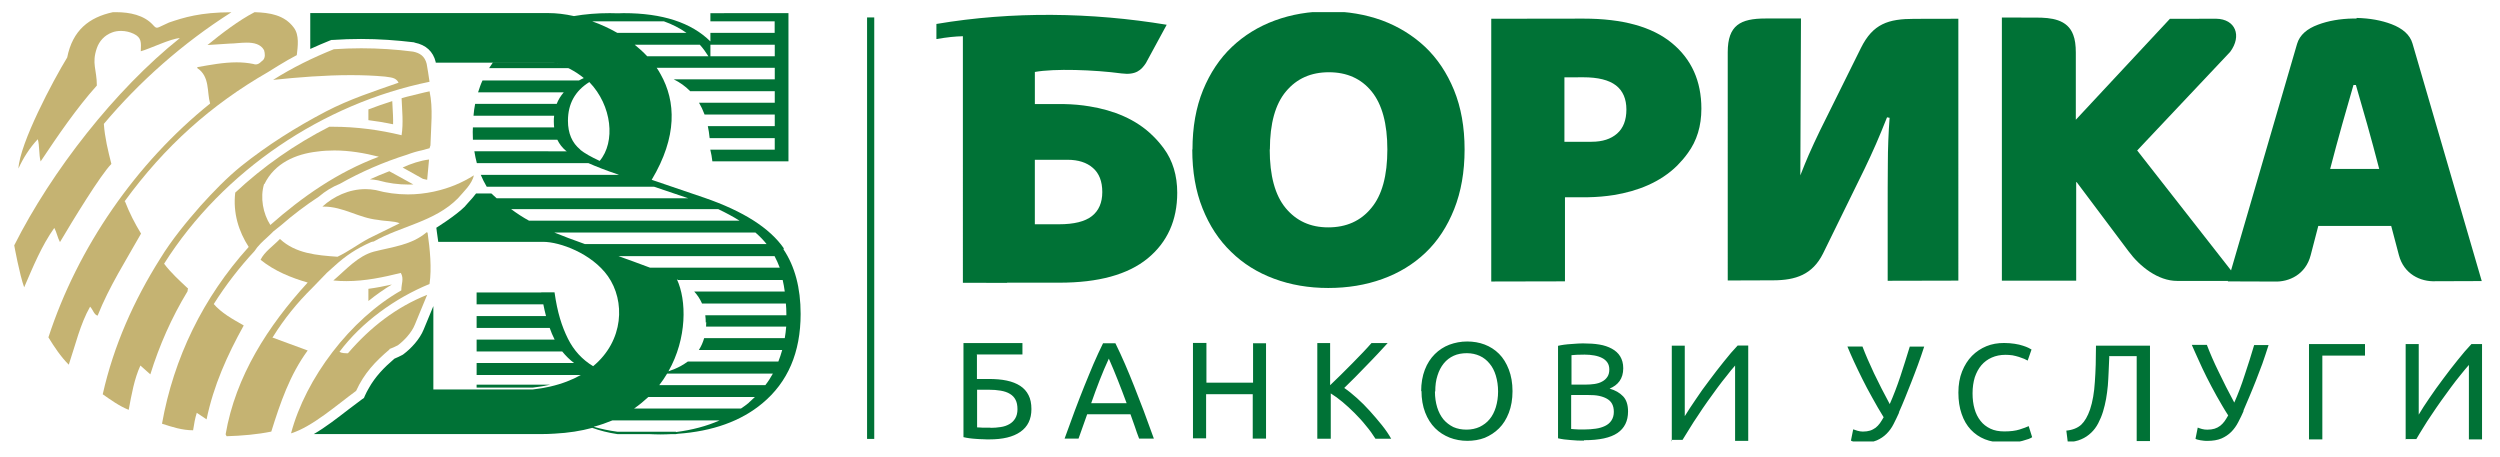 <svg xmlns="http://www.w3.org/2000/svg" xmlns:xlink="http://www.w3.org/1999/xlink" width="156" height="28.5" viewBox="0 0 156 28.5">
  <path fill="#007236" d="M54.105 1.088h.448v26.3h-.448z"/>
  <defs>
    <path id="a" d="M.888.758h154v26.79h-154z"/>
  </defs>
  <clipPath id="b">
    <use xlink:href="#a" overflow="visible"/>
  </clipPath>
  <path clip-path="url(#b)" fill="#007236" d="M34.562 3.882h-3.794c-.08.114-.16.23-.234.35l-.01.02h5.06c-.012-.007-.024-.012-.036-.02-.3-.147-.628-.267-.986-.35m-.812 20.235c.043-.007.083-.015.124-.02.154-.027.304-.06.45-.092H29.74v.182h3.502c.174-.02.343-.044.507-.07"/>
  <path clip-path="url(#b)" fill="#007236" d="M48.91 15.495c-.875-1.264-2.53-2.32-4.958-3.156l-3.29-1.12h.004c1.614-2.7 1.505-4.9.56-6.58-.077-.14-.16-.28-.25-.41h7.37v.72h-6.308c.384.19.722.43 1.01.72l.015.02h5.282v.72h-4.727c.13.22.244.46.34.72 0 0 .004.01.005.02h4.382v.72h-4.177c.05.23.085.47.11.72l.004.03h4.062v.72h-4.02l.004.01h-.004c.056.22.1.47.128.72H49.2V.82h-4.015v.002h-.856v.51h4.01v.718h-4.01v.535C43.14 1.41 41.34.82 38.91.82c-.117 0-.227.006-.34.01-.17-.006-.342-.01-.518-.01-.795 0-1.54.062-2.238.183C35.25.878 34.71.816 34.22.816H19.36v2.238c.4-.182.812-.36 1.243-.533l.086-.03h.09c.57-.04 1.16-.06 1.75-.06 1.11 0 2.22.08 3.31.21l.02.01.02.01c.7.14 1.15.55 1.31 1.21v.04h7.35c.35.09.68.21.98.36l.03.02c.32.17.62.36.88.58-.1.05-.2.09-.3.15h-6.02c-.11.23-.19.47-.27.72l-.01.02h5.35c-.19.22-.34.46-.44.72h-5.09c-.05.24-.08.48-.1.72v.02h5.03c-.02.12-.02.24-.02.37s.01.24.02.36h-5.07c0 .09-.01.18-.01.28 0 .15.01.3.01.45v.04h5.27c.13.27.31.5.54.69l.05.03H29.6c.038.25.09.49.15.72l.01.02h6.96c.5.22 1.11.46 1.83.7l.07.03H30c.103.25.224.49.36.72l.012.02h10.44l2.133.72H30.99l-.32-.29-.007-.01h-.955c-.146.2-.305.37-.45.53-.076.09-.15.16-.214.24l-.014.02-.016.02c-.566.57-1.787 1.33-1.787 1.33l.04.31c.027.18.052.37.08.57H33.9c1.027 0 3.022.72 4.032 2.14 1.094 1.55 1 4.03-.92 5.62-.68-.41-1.207-.98-1.575-1.72-.38-.77-.656-1.62-.834-2.89h-.828v.01H29.74v.74h4.164c.05.26.107.5.167.73h-4.33v.74h4.56c.09.25.18.48.29.69.01.02.02.03.02.04h-4.87v.74h5.34c.22.27.47.52.74.72h-6.08v.75h6.5c-.53.3-1.17.55-1.91.72-.14.03-.29.06-.45.09l-.12.02c-.17.02-.34.05-.51.07h-6.21v-5.2l-.6 1.45c-.25.63-.81 1.21-1.25 1.54l-.04.03-.05.03c-.15.08-.32.16-.49.23-.65.556-1.19 1.11-1.61 1.86v.02h-.01c-.08.13-.15.28-.22.43l-.06.14-.13.09c-.26.19-.54.41-.85.64-.68.525-1.41 1.094-2.15 1.525H33.8c.277 0 .545-.01.806-.027.868-.044 1.647-.17 2.353-.36.47.17.99.306 1.57.39h1.98c.23.01.46.02.71.02.23 0 .46-.01.68-.02h.27l.12-.02c2.18-.155 3.95-.79 5.28-1.9 1.59-1.32 2.39-3.175 2.39-5.58 0-1.63-.36-2.97-1.07-4.03M44.33 2.79h4.015v.722H44.33v-.72zm-.127.72h-3.818c-.24-.257-.503-.498-.78-.72h4.063c.2.22.375.463.535.72m-2.778-2.18c.526.187.995.428 1.41.72h-4.317c-.507-.29-1.04-.532-1.568-.72h4.475zm-5.212 8.008c-.516-.42-.773-1.02-.773-1.8 0-1.057.442-1.863 1.334-2.417 1.422 1.47 1.643 3.74.646 4.92-.54-.25-.944-.48-1.207-.69m-4.317 3.7H44.82c.486.23.93.47 1.33.72H33.012c-.387-.21-.75-.45-1.117-.72m2.693 1.46H47.14c.264.23.497.47.697.72H36.5c-.74-.26-1.363-.5-1.91-.72m3.998 1.47h9.744c.123.23.23.47.323.72h-8.098c-.72-.27-1.373-.51-1.97-.72m3.593 10.96h-3.644c-.543-.07-1.038-.18-1.492-.31.42-.11.81-.25 1.175-.4h6.69c-.81.36-1.72.6-2.73.73m4.55-1.83c-.16.13-.32.25-.49.36h-6.67c.32-.22.62-.47.89-.72h6.65l-.39.36m1.06-1.1h-6.64c.18-.23.34-.47.49-.72h6.6c-.14.25-.29.49-.47.72m-3.69-3.93c0 .09-.01.17-.01.26v.02h5c-.02.25-.05.49-.09.72h-5.03c-.08.27-.18.5-.32.72l-.01.02h5.2c-.07.25-.15.49-.24.72h-5.65c-.14.1-.28.19-.44.28-.24.13-.5.24-.77.33 1.17-2.06 1.14-4.44.53-5.74l.04.02c0 .01.01.01.02.01 0 .01.01.01.01.01h6.53c.05.23.1.47.13.72h-5.65c.2.22.36.46.48.73v.02h5.24c.02.21.03.42.03.64v.09h-5.06c.02.15.03.3.03.46"/>
  <path clip-path="url(#b)" fill="#C5B372" d="M22.988 18.783c.478-.385.968-.73 1.466-1.03-.485.11-.97.203-1.466.27v.76zm1.317-8.103c-.414.157-.822.33-1.222.51.168.01.338.032.503.063l.026.005.025.008c.594.167 1.217.25 1.85.25.103 0 .205 0 .307-.005l-.96-.53-.53-.29zm-1.317-3.838v.656c.512.063 1.026.148 1.54.256.01-.356-.012-.724-.033-1.085-.005-.12-.01-.24-.018-.36-.5.16-.998.33-1.49.52M7.77 12.57c2.505-3.44 5.4-6.03 8.95-8.07 0 0 1.164-.74 1.8-1.06.062-.54.17-1.25-.19-1.72-.587-.79-1.503-.93-2.445-.96-.972.5-2.084 1.35-2.938 2.05l1.383-.09c.293 0 .686-.06 1.06-.06.45 0 .878.09 1.087.47.06.21.088.45-.06.62-.12.08-.24.27-.46.27-.048 0-.1-.01-.156-.03-.35-.07-.69-.1-1.04-.1-.82 0-1.65.16-2.45.3v.06c.8.53.59 1.5.8 2.21-4.62 3.71-8.26 8.97-10.09 14.59.36.59.77 1.207 1.27 1.707.41-1.21.71-2.53 1.33-3.62.18.175.24.5.47.56.71-1.796 1.8-3.5 2.71-5.12-.38-.62-.73-1.3-1-2.004"/>
  <path clip-path="url(#b)" fill="#C5B372" d="M13.33 18.986c.75-1.193 1.605-2.298 2.545-3.31.215-.335.508-.605.778-.847.146-.14.285-.26.405-.39l.49-.39c.743-.65 1.528-1.24 2.35-1.78.396-.34.84-.61 1.312-.8 1.328-.75 2.734-1.36 4.2-1.82.314-.12.626-.21.918-.27.16-.05.315-.09.476-.13l.056-.18c.03-1.14.175-2.29-.055-3.37-.204.04-.408.09-.61.14l-.816.2-.32.09c.03.73.12 1.55 0 2.31-1.35-.33-2.81-.53-4.29-.53h-.22c-2.14 1.09-4.13 2.48-5.87 4.11-.15 1.28.22 2.43.84 3.39-2.86 3.17-4.68 6.94-5.41 11.03.61.2 1.26.41 1.94.41.06-.39.12-.74.23-1.09l.61.41c.44-2.12 1.29-4 2.32-5.86-.71-.41-1.38-.76-1.91-1.38m3.2-7.44c.64-1.32 1.97-1.88 3.29-2.03.36-.05.71-.07 1.07-.07.95 0 1.88.16 2.78.39-2.59.97-4.77 2.5-6.77 4.26-.45-.7-.65-1.7-.39-2.56"/>
  <path clip-path="url(#b)" fill="#C5B372" d="M17.036 21.014c.696-1.12 1.525-2.14 2.443-3.043l.92-.95c.16-.14.33-.29.49-.44.66-.6 1.34-1.07 2.28-1.48.05-.02.1-.02.15-.03 1.7-.97 3.8-1.23 5.25-2.69.35-.41.88-.88 1-1.44-.72.46-1.54.8-2.39.99l-.13.03c-.52.11-1.06.17-1.59.17-.68 0-1.36-.09-2.01-.27-.22-.04-.43-.06-.64-.06-1.04 0-2 .46-2.69 1.09h.07c1.25 0 2.18.71 3.4.83.44.09 1 .06 1.35.21l-1.91.94c-.68.36-1.29.83-1.97 1.15-1.29-.09-2.62-.2-3.59-1.11-.42.44-.97.8-1.21 1.3.88.71 1.91 1.12 2.94 1.42-2.48 2.71-4.5 5.85-5.12 9.47l.06.12c.97-.03 1.91-.11 2.79-.29.56-1.79 1.15-3.53 2.27-5.06l-2.2-.81z"/>
  <path clip-path="url(#b)" fill="#C5B372" d="M11.71 17.985c-.498-.47-1.057-.972-1.47-1.53 3.677-5.822 9.943-10 16.563-11.352-.06-.472-.12-.736-.178-1.118-.117-.47-.412-.677-.854-.765-1.04-.135-2.13-.208-3.23-.208-.57 0-1.14.02-1.71.06-1.32.53-2.58 1.147-3.79 1.913 1.57-.164 3.23-.297 4.84-.297.73 0 1.44.026 2.14.09.32.06.68.03.85.382-1.52.53-3.06 1.03-4.53 1.795-1.91 1-3.67 2.116-5.29 3.41-.91.737-1.73 1.59-2.53 2.473-.88 1-1.82 2.146-2.52 3.294-1.65 2.617-2.91 5.44-3.59 8.47.5.353 1.03.735 1.62.972.18-.97.35-1.94.73-2.765l.62.55c.56-1.8 1.32-3.53 2.32-5.18l.03-.21zm14.945-6.765l.117-1.266c-.53.06-1.148.266-1.647.5l1.266.707.27.06zM24.3 21.78c.177-.06.354-.147.53-.236.354-.265.853-.764 1.06-1.294l.765-1.853c-1.913.764-3.53 2-4.943 3.646-.176 0-.38 0-.53-.087 1.384-1.853 3.472-3.354 5.62-4.235.146-.97.028-2.17-.12-3.2l-.058-.03c-.94.8-2.118.91-3.293 1.21-1 .27-1.73 1.12-2.53 1.8.28.03.55.04.81.04 1.19 0 2.3-.24 3.4-.51.21.36.03.68.03 1.09-3.18 1.8-5.97 5.48-6.88 8.92 1.33-.41 2.88-1.79 4.06-2.65.5-1.09 1.18-1.82 2.09-2.59M3.74 15.11c.79-1.337 2.54-4.21 3.21-4.88-.21-.825-.41-1.645-.47-2.5 2.21-2.625 4.897-5.02 7.96-6.965-1.933 0-2.985.33-3.893.64-.81.35-.724.455-1.02.13C8.977.95 8.117.76 7.24.76h-.193C5.56 1.08 4.53 1.888 4.193 3.587 3.31 5.03 1.24 8.927 1.15 10.517c.293-.65.707-1.3 1.208-1.83.118.413.06.944.177 1.387 1.062-1.593 2.24-3.322 3.508-4.736 0-1.002-.334-1.368 0-2.335.15-.436.48-.804.943-.974.17-.07.37-.1.57-.1.278 0 .558.07.786.18.503.24.465.55.442 1.09.56-.15 1.88-.8 2.438-.82C7.184 5.6 3.217 10.68.888 15.31c0 0 .334 1.84.62 2.618.56-1.296 1.085-2.586 1.88-3.706.148.265.206.617.353.883"/>
  <path clip-path="url(#b)" fill="#007236" d="M150.113 27.42v-5.952h.816v4.405c.18-.304.4-.65.67-1.04.26-.39.55-.785.85-1.188.3-.404.6-.797.91-1.177.3-.38.59-.715.86-1h.66v5.95h-.82v-4.646c-.16.185-.34.396-.53.637-.19.23-.39.49-.59.76-.2.27-.4.55-.61.84-.21.29-.4.58-.59.86-.19.28-.37.55-.53.82-.16.26-.31.5-.43.71h-.7zm-2.537-5.952v.72h-2.662v5.23h-.833v-5.95h3.5zm-7.553 4.13c-.114.264-.232.51-.356.743-.122.24-.27.44-.438.61-.17.17-.38.31-.61.41-.24.1-.53.15-.88.15-.07 0-.14 0-.22-.01l-.22-.03c-.07-.01-.13-.03-.18-.04-.06-.02-.09-.03-.12-.05l.14-.7c.07.03.16.06.27.09s.21.04.33.04c.17 0 .32-.02.45-.06s.24-.1.35-.18c.1-.08.19-.17.27-.28.08-.11.15-.23.23-.37-.26-.4-.49-.81-.72-1.21-.22-.4-.43-.79-.62-1.17-.19-.38-.36-.74-.51-1.08-.16-.34-.29-.65-.42-.94h.94c.19.5.43 1.06.73 1.67.29.61.62 1.26.98 1.93.23-.52.45-1.09.65-1.72.21-.63.41-1.25.59-1.87h.9c-.13.41-.26.8-.39 1.17-.14.37-.27.72-.4 1.05-.13.34-.27.66-.4.98-.13.32-.27.63-.4.94m-8.35-3.42c-.01.32-.03.64-.04.94-.01.3-.03.59-.05.87-.03.29-.06.56-.11.83-.05.27-.11.53-.19.79s-.18.5-.3.73-.27.43-.44.59c-.18.17-.38.31-.62.41-.24.11-.52.16-.84.18l-.09-.72c.4-.04.71-.17.93-.37.22-.21.4-.52.55-.95.16-.48.26-1.06.3-1.73.05-.68.07-1.43.07-2.25h3.37v5.95h-.83v-5.3h-1.73zM125 27.61c-.42 0-.8-.062-1.144-.2s-.635-.34-.88-.6c-.247-.264-.437-.59-.57-.98-.136-.39-.203-.83-.203-1.33s.077-.94.23-1.322c.156-.386.36-.71.62-.975.26-.26.56-.46.9-.6.34-.14.71-.2 1.1-.2.242 0 .47.02.662.05.2.03.37.07.515.12.14.044.26.09.35.135.09.045.153.08.187.103l-.24.69c-.05-.03-.127-.07-.22-.11-.1-.04-.21-.08-.33-.12-.12-.04-.26-.07-.4-.1-.15-.02-.3-.03-.44-.03-.32 0-.6.06-.85.17-.25.11-.47.27-.65.48-.178.21-.31.46-.41.75-.09.3-.14.63-.14 1 0 .36.04.68.123.97.08.29.207.54.373.75.16.21.37.37.62.49s.54.17.87.17c.38 0 .7-.04.95-.12.25-.08.44-.15.567-.21l.216.69c-.04.03-.11.07-.217.11-.11.04-.24.08-.39.12-.16.04-.34.08-.54.11s-.43.04-.67.04m-6.47-1.95c-.12.27-.24.51-.36.75s-.27.44-.44.61-.38.31-.61.41c-.24.1-.53.15-.88.15-.07 0-.15 0-.22-.01-.08 0-.15-.02-.22-.03-.07-.01-.13-.03-.18-.05-.05-.01-.09-.03-.11-.05l.14-.7c.08.03.17.06.27.09.11.03.22.05.33.05.17 0 .32-.02.45-.06s.24-.104.35-.18c.1-.08.19-.174.27-.285.08-.11.15-.234.23-.37-.25-.41-.49-.81-.71-1.22-.23-.4-.43-.795-.62-1.17s-.36-.74-.52-1.08c-.16-.34-.29-.655-.41-.94h.94c.19.5.43 1.053.72 1.67.29.61.62 1.25.98 1.92.23-.52.45-1.09.66-1.72.21-.63.4-1.25.59-1.867h.9c-.13.41-.27.8-.4 1.16-.13.36-.27.71-.4 1.05-.13.34-.26.66-.39.98-.13.32-.26.63-.4.94m-14.16 1.81v-6h.81v4.4c.19-.307.41-.65.68-1.04.26-.39.54-.79.85-1.19.3-.4.6-.797.91-1.177.3-.38.59-.72.86-1h.66v5.95h-.82v-4.7c-.16.18-.34.393-.52.634-.19.23-.39.49-.59.76-.2.27-.4.55-.61.844-.21.29-.4.58-.59.87-.19.28-.37.55-.53.82-.168.26-.31.5-.44.71h-.697zM98.04 24h.878c.205 0 .4-.014.583-.04.19-.03.35-.08.48-.156.14-.074.24-.17.32-.29.08-.12.12-.274.12-.456 0-.174-.04-.318-.12-.436-.08-.117-.19-.213-.33-.284s-.3-.124-.49-.158-.39-.052-.6-.052c-.21 0-.38.004-.5.01s-.23.015-.32.025V24zm0 .67v2.097c.064.007.14.01.225.018.074.006.16.01.26.014h.35c.245 0 .48-.02.7-.05.22-.03.414-.09.58-.17.166-.08.3-.19.398-.34.1-.15.15-.33.15-.54 0-.2-.036-.36-.11-.5-.075-.14-.183-.24-.323-.32s-.308-.14-.503-.18c-.196-.04-.415-.05-.655-.05h-1.06zm.783 2.826c-.12 0-.25-.002-.39-.007l-.422-.03c-.14-.01-.28-.03-.41-.04-.14-.02-.26-.04-.38-.07v-5.77c.12-.03.24-.05.38-.07.14-.02.28-.03.42-.04l.42-.03c.14-.01.27-.01.39-.01.35 0 .67.02.97.07.3.05.56.14.78.26.22.12.4.28.52.48s.19.44.19.74c0 .32-.08.59-.23.8-.15.21-.36.36-.62.47.35.1.63.26.84.48.21.22.31.54.31.95 0 .59-.22 1.04-.66 1.34-.44.3-1.13.45-2.08.45m-9.31-3.03c0 .36.05.68.14.98.09.29.22.54.39.75.17.2.38.36.62.48.25.11.52.16.82.16s.58-.06.82-.17c.24-.12.45-.27.62-.48.17-.2.3-.46.39-.75.09-.3.14-.62.14-.98s-.05-.69-.14-.99c-.09-.3-.22-.55-.39-.75-.17-.21-.37-.37-.61-.48-.24-.11-.51-.17-.81-.17s-.58.05-.82.16-.45.27-.62.48c-.17.21-.3.46-.39.75-.1.3-.14.63-.14.99m-.88 0c0-.51.08-.96.23-1.35.15-.39.36-.71.62-.97s.57-.46.91-.59c.35-.13.72-.2 1.11-.2.38 0 .75.06 1.09.19.34.13.64.32.9.58.26.26.46.59.61.98.15.39.23.84.23 1.35s-.08.96-.23 1.35-.35.71-.61.97-.56.45-.89.59c-.34.13-.71.19-1.09.19-.39 0-.76-.07-1.1-.2-.35-.14-.65-.33-.91-.59-.26-.26-.47-.59-.62-.98s-.23-.84-.23-1.35m-2.12-2.97l-.6.65c-.22.24-.46.48-.7.73-.24.25-.48.5-.72.74s-.46.46-.68.67c.25.17.51.38.79.63s.55.52.81.81.51.58.75.88c.24.3.43.58.58.85h-.98c-.17-.27-.36-.54-.59-.81-.22-.28-.46-.54-.71-.79-.25-.25-.5-.48-.75-.69-.25-.21-.5-.39-.74-.54v2.83h-.84v-5.97h.8v2.63c.2-.19.42-.4.66-.64l.72-.72c.24-.24.46-.47.67-.69.21-.22.39-.42.53-.58h1.01zm-8.38 0h.8v5.95h-.83V24.6h-2.91v2.75h-.82V21.4h.84v2.48h2.91V21.4zm-7.9 3.74c-.18-.5-.37-.98-.55-1.44-.18-.46-.37-.91-.56-1.34-.2.43-.39.88-.57 1.34-.18.46-.36.95-.53 1.44h2.21zm.78 2.21c-.1-.26-.19-.51-.27-.76l-.27-.76h-2.7l-.54 1.52h-.87c.23-.63.44-1.21.64-1.75s.4-1.04.59-1.52c.19-.48.39-.94.57-1.38.19-.44.39-.87.6-1.3h.77c.21.43.41.86.6 1.3.19.44.38.9.57 1.38.19.48.387.99.59 1.52.2.54.41 1.12.64 1.75h-.91zm-9.28-.67c.23 0 .44-.02.64-.05.21-.03.38-.09.54-.18s.28-.21.37-.36c.09-.15.14-.34.14-.57 0-.24-.04-.44-.12-.59-.08-.16-.2-.28-.35-.37-.16-.1-.35-.16-.57-.2-.23-.04-.48-.06-.77-.06h-.71v2.35l.22.01c.08.01.16.01.27.01h.36zm-.84-4.57v1.52h.74c.42 0 .79.03 1.12.1.33.07.61.18.84.33.23.15.4.34.52.58.12.23.18.52.18.87 0 .63-.23 1.1-.69 1.42-.46.32-1.1.47-1.94.47-.12 0-.25 0-.39-.01-.14 0-.28-.01-.42-.02-.14-.01-.28-.02-.42-.04-.14-.02-.26-.04-.38-.07v-5.87h3.68v.71h-2.9zm18.27-12.8c0 1.63.33 2.85.99 3.65.67.81 1.55 1.21 2.66 1.21 1.13 0 2.03-.4 2.69-1.21.67-.8 1-2.02 1-3.65 0-1.61-.33-2.82-.98-3.62-.65-.8-1.54-1.2-2.67-1.2-1.11 0-2 .39-2.67 1.19-.67.79-1.01 2.01-1.01 3.63m-4.83 0c0-1.4.22-2.63.66-3.71.44-1.07 1.04-1.97 1.8-2.69s1.65-1.27 2.68-1.65C80.58.9 81.69.71 82.89.71c1.2 0 2.31.19 3.34.56 1.02.378 1.92.93 2.69 1.65.77.728 1.37 1.628 1.81 2.7.44 1.08.66 2.31.66 3.71s-.22 2.638-.65 3.72c-.43 1.08-1.02 1.986-1.78 2.71-.76.726-1.66 1.276-2.7 1.65-1.04.377-2.17.56-3.38.56s-2.35-.193-3.382-.58c-1.03-.382-1.93-.94-2.68-1.68-.76-.73-1.35-1.633-1.78-2.71-.43-1.07-.64-2.3-.64-3.673"/>
  <path clip-path="url(#b)" fill-rule="evenodd" clip-rule="evenodd" fill="#007236" d="M99.32 8.846c.67 0 1.197-.17 1.585-.51.388-.34.582-.84.582-1.502s-.216-1.163-.648-1.502c-.44-.34-1.12-.51-2.05-.51l-1.17.005v4.02h1.69zm-1.666 3.476v5.234l-4.6.01V1.17l5.762-.008c2.433 0 4.266.505 5.5 1.516 1.233 1.01 1.85 2.378 1.85 4.104 0 1.08-.28 2.003-.845 2.77-.2.284-.43.542-.66.777-1.06 1.05-2.48 1.6-3.95 1.84-.5.08-1.05.13-1.64.14h-1.4z"/>
  <path clip-path="url(#b)" fill="#007236" d="M147.042 10.542h-1.64c.247-.952.5-1.882.754-2.79.256-.908.49-1.723.7-2.446h.152c.213.723.446 1.538.702 2.446s.506 1.838.753 2.79h-1.42zm0-9.386h-.22c-.813.016-1.54.144-2.175.383-.68.25-1.146.64-1.31 1.2l-4.32 14.82 2.893.01c.94.04 1.967-.45 2.275-1.64l.476-1.83h4.55l.48 1.82c.31 1.18 1.34 1.67 2.28 1.63l2.89-.01-4.32-14.82c-.16-.56-.63-.95-1.31-1.21-.63-.24-1.36-.37-2.17-.39zM107.77 17.502l2.884-.01c1.392-.004 2.444-.354 3.1-1.666l2.6-5.302c.26-.542.497-1.055.707-1.536s.44-1.036.69-1.667l.16.03c-.07.95-.11 1.91-.11 2.89-.01.98-.01 1.94-.01 2.89v4.39l4.41-.01V1.17l-2.75.006c-1.62 0-2.58.306-3.33 1.82l-2.55 5.144c-.26.54-.5 1.05-.71 1.532-.16.378-.34.802-.52 1.272l.04-9.79h-2.21c-1.57 0-2.36.42-2.36 2.1V17.5z"/>
  <path clip-path="url(#b)" fill-rule="evenodd" clip-rule="evenodd" fill="#007236" d="M129.554 11.374v6.14h-4.637V1.094l2.134.004c.93 0 1.96.1 2.32 1.08.11.28.16.65.16 1.105v4.19l5.87-6.298 2.89-.006c1.2.02 1.62 1.06.87 2.07l-5.8 6.15 6.37 8.14h-3.88c-1.19 0-2.33-.9-3.03-1.85l-3.24-4.32z"/>
  <path clip-path="url(#b)" fill="#007236" d="M64.574 9.97v4.024h1.512c.935 0 1.617-.17 2.05-.51.43-.34.647-.84.647-1.5 0-.664-.194-1.165-.583-1.504-.387-.34-.916-.51-1.586-.51h-2.04zm-1.73 7.68l-2.76-.003V2.26c-.524.016-.928.056-1.652.177v-.942c4.74-.8 9.677-.727 14.37.05l-1.3 2.395c-.283.427-.623.76-1.522.642-1.714-.23-4.19-.312-5.405-.092v2.003h1.777c.593.01 1.138.06 1.646.146 1.47.24 2.89.79 3.954 1.85.237.23.46.49.667.77.56.76.84 1.69.84 2.77 0 1.72-.62 3.09-1.85 4.1-1.24 1.01-3.07 1.51-5.5 1.51h-3.27v-.01z"/>
</svg>
